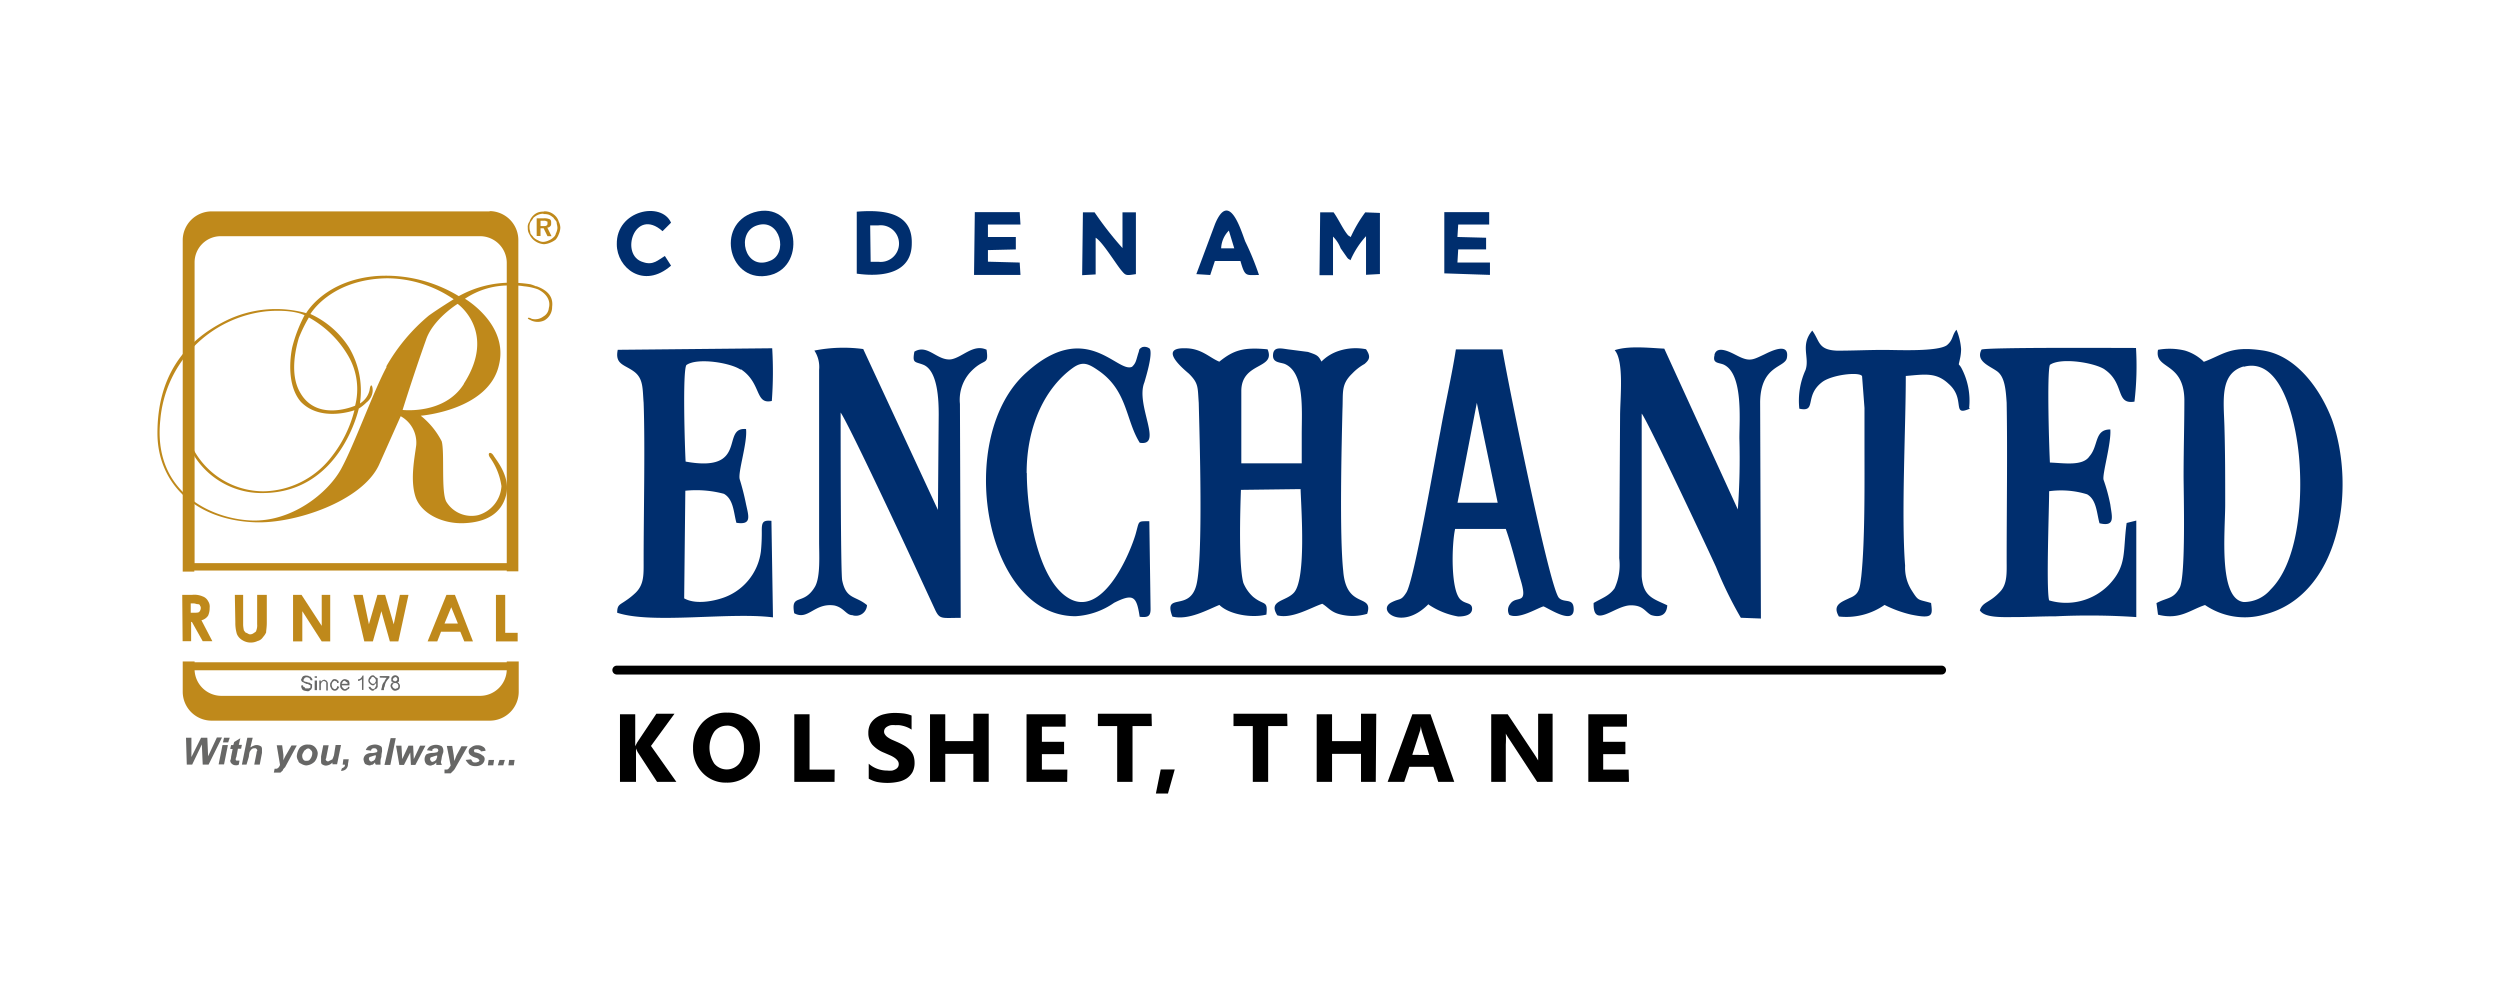 <svg id="Layer_1" data-name="Layer 1" xmlns="http://www.w3.org/2000/svg" viewBox="0 0 259 104"><defs><style>.cls-1{fill:#002e6e;fill-rule:evenodd;}.cls-2{fill:#bf891b;}.cls-3{fill:#676766;}.cls-4{fill:none;stroke:#000;stroke-linecap:round;stroke-miterlimit:10;stroke-width:0.92px;}</style></defs><path class="cls-1" d="M128.6,40.52c0-3.05,3.61-2.24,2.72-4.33-2.48-.24-3.52.08-5,1.28-1-.4-1.85-1.39-3.53-1.39-3.06-.08.24,2.49.4,2.65,1,1,.88,1.39,1,3,.08,3.29.48,16-.24,18.86s-3.47.69-2.49,3.29c1.69.4,3.61-.7,4.87-1.21,1,1,3.37,1.39,4.87,1,.16-1.53-.24-.89-1.39-1.85a4,4,0,0,1-1-1.44c-.49-1.77-.33-7.39-.25-9.63l6.18-.08c.08,2.25.57,9.14-.64,10.67-.8,1-2.78.8-1.77,2.41,1.53.4,3.48-.81,4.66-1.2.64.39.88.88,1.93,1.12a5.23,5.23,0,0,0,2.72-.08c.7-2.17-2.16-.4-2.48-4.42-.4-3.76-.17-13-.08-16.77.08-1.77-.16-2.57,1-3.69a5.36,5.36,0,0,1,1.28-1c.57-.48.64-.81.16-1.53a5.58,5.58,0,0,0-2.78.16,4.49,4.49,0,0,0-1.84,1.12c-.32-.64-.48-.69-1.39-1l-1.85-.24c-.8-.08-1.68-.4-1.77.48s.65.81,1.2,1c2.09.89,1.77,4.74,1.77,7.31V48H128.6Z"/><path class="cls-1" d="M177.64,36.75c-.25.88.32.8.88,1,2.09.88,1.68,5.7,1.68,7.65a73.22,73.22,0,0,1-.16,7.38l-7.62-16.66c-1.61-.08-3.69-.32-5.14.16,1,1.12.56,5.06.56,6.82l-.09,14.72a5.77,5.77,0,0,1-.48,3.13c-.57.8-1.29,1-2.17,1.52-.08,2.78,2.17.24,3.86.24,1.28,0,1.44.64,2.08,1,.24.09,1.6.49,1.69-1-1.45-.69-2.49-.88-2.65-3V42.85c.48.48,6.9,14.13,7.7,15.89A40.92,40.92,0,0,0,180.35,64l2.08.08-.08-22.47c.08-3.86,2.65-3.48,2.78-4.58.25-1.61-1.68-.64-2.33-.32-1.2.56-1.52.8-2.78.16-.64-.32-2.16-1.2-2.41-.08Z"/><path class="cls-1" d="M94.73,36.43c-.24,1.28.08,1,1,1.39,1.44.69,1.52,3.69,1.52,5.14l-.08,9.87L89.43,36.16a15.43,15.43,0,0,0-5.06.16,3.09,3.09,0,0,1,.49,2V56.09c0,1.39.15,3.61-.41,4.66-1.2,2.08-2.56.64-2.17,2.78,1.45.8,2.09-1.12,4.17-.8,1,.23,1.21,1,1.85,1a1.14,1.14,0,0,0,1.45-.69,1,1,0,0,0,.07-.35c-1.2-1-2.16-.57-2.57-2.57-.16-.81-.16-15.09-.16-17.38.8,1.12,6.83,14,7.87,16.29l1.93,4.17c.48,1,.69.81,2.64.81l-.08-22.16a4.26,4.26,0,0,1,1-3.21c1.52-1.68,2-.64,1.76-2.41-1.39-.64-2.49.8-3.69,1-1.44.16-2.4-1.61-3.77-.81Z"/><path class="cls-1" d="M232.45,38c4.18-1.12,5.57,6.51,5.78,10,.32,4.57-.32,10.43-3,13.08a3.63,3.63,0,0,1-2.78,1.29c-2.65-.32-1.92-7.31-1.92-10.12s0-5.38-.08-8.1-.49-5.46,2-6.19Zm-4.17-.56a4.77,4.77,0,0,0-1.92-1.12,6.72,6.72,0,0,0-2.79-.08c-.4,2.08,2.65,1.2,2.73,5.14,0,2.65-.08,5.29-.08,7.94,0,1.69.24,10.35-.4,11.56s-1.29,1-2.41,1.6l.16,1.2c2.25.57,3.29-.48,4.87-1a7.29,7.29,0,0,0,6.1,1c7.79-1.93,9.63-12.85,7.07-20.17-1.13-3-3.62-6.74-7.31-7.22-3.29-.48-4,.48-6,1.2Z"/><path class="cls-1" d="M218,38.25c2.16,1.44,1.12,3.69,3.13,3.36a31.47,31.47,0,0,0,.16-5.56c-1.93,0-15.09-.08-16,.16-.64,1.2.8,1.68,1.6,2.25s.91,1.88,1,3.27c.09,5.05,0,11.07,0,16.29,0,1.29.09,2.49-.69,3.29-1.12,1.2-1.77,1-2.09,1.92.49.81,2.41.7,3.62.7,1.39,0,2.78-.08,4.25-.08a72.5,72.5,0,0,1,8.34.08v-10l-1,.25c-.41,3,.07,4.41-1.85,6.42a6.21,6.21,0,0,1-6.18,1.6c-.32-1.12,0-9.47,0-11.31a9.16,9.16,0,0,1,3.93.32c1,.56,1,2,1.29,3,1.68.4,1.28-.7,1.12-1.93a17.76,17.76,0,0,0-.7-2.57c-.16-.56.81-3.77.7-5.22-1.68,0-1.2,1.69-2.16,2.78-.7,1.05-2.65.7-4.1.65-.08-1.53-.32-9.31,0-10.12,1.13-.8,4.65-.23,5.7.49Z"/><path class="cls-1" d="M153,41.73l2.16,10.35H151Zm-5.06,20.86a7.9,7.9,0,0,0,3.13,1.28c.7,0,1.44-.16,1.44-.8s-.64-.48-1.12-.89c-1.13-.8-1-5.77-.64-7.38H156c.57,1.61,1,3.37,1.45,5,1,3.13-.32,1.76-1,2.78a1,1,0,0,0-.09,1.12c1,.49,2.79-.64,3.54-.88.48.16,3.29,2.08,3.13.16-.08-1.05-1-.48-1.53-1.05-1-1.12-5.37-22.78-5.85-25.73h-4.82c-.41,2.65-1.13,5.78-1.61,8.51-.48,2.4-2.72,15.49-3.53,16.69-.56.88-.64.55-1.52,1-1.61.8,1,3,3.77.24Z"/><path class="cls-1" d="M76.75,38.25c2.17,1.44,1.44,3.69,3.21,3.29A40.36,40.36,0,0,0,80,36.08L64,36.24c-.32,1.52.69,1.52,1.68,2.25s.88,1.79,1,3.24c.16,4.33,0,11.63,0,16.29,0,1.45.07,2.49-.81,3.37a7.42,7.42,0,0,1-1.12.89c-.56.39-.81.39-.81,1.2,3.62,1.2,11.64-.09,16.14.48l-.16-10c-.89-.09-1,.16-1,1a19.51,19.51,0,0,1-.09,2.16,5.88,5.88,0,0,1-4.09,4.87c-1,.32-2.73.64-3.86,0L71,50.84a11.08,11.08,0,0,1,4,.32c1,.57,1,1.93,1.29,3,1.6.25,1.28-.64,1-1.92a26.13,26.13,0,0,0-.65-2.57c-.23-.7.81-3.78.65-5.22-2.65-.24.32,4.57-6.26,3.37-.08-1.39-.33-9.39.08-10,1.12-.8,4.57-.24,5.62.48Z"/><path class="cls-1" d="M204,42.29a7.24,7.24,0,0,0-.8-4.17c-.32-.57-.32-.09-.16-.89a4.82,4.82,0,0,0,.13-1.07,6.35,6.35,0,0,0-.48-2c-.48.57-.32,1.05-1,1.61-1,.69-5.22.48-6.5.48-1.61,0-3.21.08-4.87.08-2-.08-1.77-1-2.57-2.08-1.28,1.52-.24,2.78-.7,4.09a7.67,7.67,0,0,0-.64,4c1.85.4.48-1.28,2.33-2.73,1-.8,3.93-1.12,4.17-.64l.25,3.29v3.53c0,3.93.07,10.12-.33,13.91-.16,1.21-.16,1.85-1.2,2.25-.8.4-1.85.69-1.12,1.92a6.92,6.92,0,0,0,4.73-1.2,12.17,12.17,0,0,0,2.73,1c2.33.48,2.25.07,2.09-1.2-1.4-.41-1.28-.16-2-1.29a4.39,4.39,0,0,1-.69-2.57c-.41-5.22.07-14.2.07-19.66,1.93-.16,3.13-.41,4.42.8,1.85,1.6.24,3.47,2.25,2.57Z"/><path class="cls-1" d="M106.36,49c0-5,2-8.91,4.82-10.91,1-.7,1.6-.41,2.65.32,3,2.08,2.78,5.13,4.25,7.46,2.49.4-.48-3.93.48-6.26.16-.56.88-2.89.56-3.48a.85.85,0,0,0-.8-.16c-.4.24-.24.24-.4.64-.24.8-.24,1-.64,1.39-1.53.7-4.73-5-10.92.57-7.54,6.66-4.41,25.27,5.06,25.27a7.72,7.72,0,0,0,4-1.39c2-1,2.33-.69,2.65,1.45.8.08,1.13,0,1.13-.8L119.07,54c-1.29,0-1-.09-1.45,1.44-.8,2.57-3.53,8.42-6.82,6.58s-4.42-9-4.42-13Z"/><path class="cls-1" d="M136.7,28.51h1.4v-4a3.39,3.39,0,0,1,.79,1.21l.7,1c.24.24,0,0,.32.24a9,9,0,0,1,1.61-2.49v4l1.44-.08V22.06L141.44,22a14.08,14.08,0,0,0-1.51,2.57l-.08-.08c-.08,0-.08-.08-.16-.08-.56-.64-1-1.68-1.53-2.41h-1.39Z"/><path class="cls-1" d="M112.11,28.51l1.4-.08v-3.8c.69.4,2,2.57,2.65,3.37.47.56.47.56,1.52.4V22h-1.39v3.7A35.22,35.22,0,0,1,113.4,22h-1.21Z"/><path class="cls-1" d="M78.43,23.35c2.41-.81,3.3,3,1.29,3.69C77.15,28.08,76.18,24.07,78.43,23.35ZM78.11,22c-4.09,1.28-2.57,7.54,1.69,6.5C83.73,27.49,82.58,20.67,78.11,22Z"/><path class="cls-1" d="M90.15,23.35H91a1.9,1.9,0,1,1,0,3.77h-.8Zm-1.39,5c2.89.41,5.7-.16,5.7-3.13.08-3.13-2.73-3.53-5.7-3.29Z"/><polygon class="cls-1" points="100.91 28.48 105.72 28.48 105.64 27.2 102.35 27.11 102.35 25.91 105.24 25.84 105.24 24.55 102.35 24.55 102.35 23.26 105.72 23.26 105.64 21.98 100.99 21.98 100.91 28.48"/><polygon class="cls-1" points="149.63 28.32 154.36 28.48 154.36 27.2 150.99 27.2 151.07 25.84 153.96 25.84 153.96 24.63 150.99 24.55 151.07 23.26 154.28 23.26 154.28 21.98 149.63 21.98 149.63 28.32"/><path class="cls-1" d="M126.51,25.73a2.77,2.77,0,0,1,.8-1.84l.56,1.84Zm-2.57,2.67,1.44.09.48-1.45h2.65c.48,1.68.56,1.45,1.92,1.45A29,29,0,0,0,129,25c-.48-1.28-1.68-5.3-3.13-1.77Z"/><path class="cls-1" d="M69.52,27.52l-.64-1c-.69.4-1.2,1-2.24.64-2.51-.69-.89-5.78,2-3.21l.88-.88c-1-2.25-5.69-1.29-5.62,2.24C63.9,27.76,66.68,30,69.52,27.52Z"/><path class="cls-2" d="M18.88,61.63h1a2.15,2.15,0,0,1,1.12.16,1,1,0,0,1,.56.49,1,1,0,0,1,.16.69,1.89,1.89,0,0,1-.16.81,1.17,1.17,0,0,1-.69.48L22,66.43H21l-1.12-2h-.08v2h-.88Zm.88,1.85h.33c.23,0,.47,0,.55-.09a.59.59,0,0,0,.16-.4.32.32,0,0,0-.08-.24c0-.08-.08-.16-.24-.16s-.23-.08-.48-.08h-.24Z"/><path class="cls-2" d="M24.33,61.63h.86v3.13a3.43,3.43,0,0,0,.08.56c.08.08.16.24.24.24s.24.16.4.16a.64.64,0,0,0,.41-.16c.16-.08.23-.16.23-.24a1.39,1.39,0,0,0,.09-.64V61.63h1v2.89c0,.48-.07.8-.07,1a1.75,1.75,0,0,1-.32.48.92.92,0,0,1-.57.41,1.62,1.62,0,0,1-.69.16,1.61,1.61,0,0,1-.88-.25,1.32,1.32,0,0,1-.57-.64,4,4,0,0,1-.16-1.2Z"/><polygon class="cls-2" points="30.36 61.63 31.24 61.63 33.33 64.84 33.33 61.63 34.21 61.63 34.21 66.45 33.33 66.45 31.32 63.32 31.32 66.45 30.36 66.45 30.36 61.63"/><polygon class="cls-2" points="36.62 61.63 37.58 61.63 38.22 64.68 39.1 61.63 39.9 61.63 40.79 64.68 41.43 61.63 42.32 61.63 41.27 66.45 40.39 66.45 39.51 63.32 38.63 66.45 37.74 66.45 36.62 61.63"/><path class="cls-2" d="M46.25,61.63h.88L49,66.45H48.1l-.41-1h-2l-.39,1h-1Zm.5,1.28-.7,1.69h1.39Z"/><polygon class="cls-2" points="51.38 61.63 52.34 61.63 52.34 65.56 53.63 65.56 53.63 66.45 51.38 66.45 51.38 61.63"/><path class="cls-2" d="M50.74,21.9H21.93a3,3,0,0,0-3,2.93V59.22h1.2v-.11H52.5v.08h1.2V24.87a3,3,0,0,0-3-3h0ZM52.5,58.34H20.16V27.2a2.71,2.71,0,0,1,2.69-2.73H49.78A2.77,2.77,0,0,1,52.5,27.2Zm0,10.27H20.16v-.08H18.93v3.13a3,3,0,0,0,3,3H50.74a3,3,0,0,0,3-3V68.53H52.5Zm-2.72,3.48H22.89a2.79,2.79,0,0,1-2.73-2.65H52.5A2.78,2.78,0,0,1,49.78,72.09Z"/><path class="cls-2" d="M54.19,29.69h0m1.4,0a3.81,3.81,0,0,0-.64-.24h0a12.84,12.84,0,0,0-1.85-.16,11,11,0,0,0-5.57,1.39,14.51,14.51,0,0,0-8.43-2.09c-5.45.4-7.38,3.85-7.38,3.85a11.77,11.77,0,0,0-8.35.8C19,35.41,16.31,39.1,16.31,44.88c0,5.06,3.78,9,10.11,9.23,4.1.16,11.08-2.16,12.84-5.94l2.25-5.05a3.12,3.12,0,0,1,1.61,3c-.16,1.28-.64,3.53-.09,5.3s2.79,2.88,5.07,2.78,3.85-1,4.33-2.9-1-3.61-1.29-4.09-.69-.32-.4.16a6.7,6.7,0,0,1,1.21,3,3.33,3.33,0,0,1-2.42,3,3.06,3.06,0,0,1-3.29-1.39c-.56-1-.16-5.14-.48-6.26a8.1,8.1,0,0,0-2.17-2.65s7.07-.56,8.11-5.29c1-4.18-3.53-6.83-3.53-6.83A8.1,8.1,0,0,1,53,29.58a6.22,6.22,0,0,1,1.29.08,5.62,5.62,0,0,1,1.45.32c1.12.56,1.28,1.39,1.12,1.93a1.1,1.1,0,0,1-.57.88,1.39,1.39,0,0,1-1.2.24c-.16-.08-.32-.16-.4-.08h0c0,.08,0,.08.32.24a1.61,1.61,0,0,0,1.39,0,1.58,1.58,0,0,0,.8-1.39c.09-.7-.07-1.61-1.68-2.17ZM32,32.89a10.68,10.68,0,0,1,4.09,4,6.84,6.84,0,0,1,.7,5.14s-3.91,1.73-5.67-1.32c-1.2-2-.4-4.87-.16-5.7A15.07,15.07,0,0,1,32,32.89ZM40.06,38c-1.39,2.57-3.36,8.11-4.73,10.6S30.2,54.11,26,53.92s-10.19-3-9.39-10.43a12.37,12.37,0,0,1,11-11.24c2.81-.24,3.94.41,3.94.41A14.8,14.8,0,0,0,30.27,36c-.23,1.12-.55,3.93.89,5.62,2.08,2.16,5.56.88,5.56.88a12.87,12.87,0,0,1-2.41,4.87,9.07,9.07,0,0,1-7.06,3.53,8.28,8.28,0,0,1-7.71-5.46c-.24-.69-.4-.56-.24.08a8.26,8.26,0,0,0,8,5.56c8-.08,9.87-8.75,9.87-8.75a4.5,4.5,0,0,0,.8-.64,1.61,1.61,0,0,0,.64-1.21c0-.64-.23-.8-.32-.07a2.21,2.21,0,0,1-1,1.39A8.82,8.82,0,0,0,36.16,36a9.33,9.33,0,0,0-4-3.47s2.09-3.61,7.94-3.7A12.32,12.32,0,0,1,47,31s-1.61,1-2.57,1.69a19.22,19.22,0,0,0-4.42,5.29Zm8,1.77c-2,3.21-6.35,2.7-6.35,2.7s1.12-3.61,2.41-7.22c.7-2.17,3.29-3.77,3.29-3.77s4.1,2.88.65,8.26Z"/><path class="cls-3" d="M31.24,71h.16c0,.08,0,.16.08.16s.08.08.16.16H32l.16-.08V71L32,70.93a.29.29,0,0,0-.24-.07c-.16-.09-.24-.09-.32-.17a.3.3,0,0,1-.16-.08.3.3,0,0,1-.08-.24.3.3,0,0,0,.08-.16c.08-.08.08-.16.16-.16A.51.51,0,0,1,31.8,70a.3.3,0,0,1,.24.08c.16,0,.16.08.24.16a.26.26,0,0,1,.08.24H32.2c-.08-.08-.08-.16-.16-.24a1.13,1.13,0,0,0-.24-.08.43.43,0,0,0-.24.08l-.11.17v.16c.08,0,.16.08.32.08a.72.72,0,0,0,.32.08c.08.08.16.16.24.16v.24a.3.3,0,0,1-.08.24c0,.08-.08.08-.16.16a.26.26,0,0,1-.24.08,2.83,2.83,0,0,1-.4-.08c-.08-.08-.16-.08-.16-.16a.5.5,0,0,1-.08-.32Zm1.6-.78H32.6v-.16h.24Zm-.24,0h.24m0,1.28H32.6v-1h.24Zm-.24,0h.24m.24,0v-1h.16v.16a.44.44,0,0,1,.4-.24l.16.08.08.08.08.16v.8H33.8V70.7l-.08-.08-.16-.08a.25.25,0,0,0-.16.08.4.4,0,0,0-.16.32v.56Zm1.84-.42.24.08c-.08.08-.08.16-.16.24a.39.39,0,0,1-.56.07.27.27,0,0,1-.08-.07c-.08-.16-.16-.24-.16-.4s0-.24.08-.32a2,2,0,0,1,.16-.24.29.29,0,0,1,.24-.08.4.4,0,0,1,.32.16c.08,0,.08.08.08.24h-.16c0-.08,0-.16-.08-.16l-.16-.08c-.07,0-.16.08-.24.16a1,1,0,0,0-.08.24.89.89,0,0,0,.08.32c.08.08.17.16.24.16a.25.25,0,0,0,.16-.08A.24.24,0,0,0,34.92,71.1Zm1.12.08h.16c0,.16-.07.24-.16.24a.39.39,0,0,1-.32.16.42.42,0,0,1-.32-.16.46.46,0,0,1-.16-.4c0-.24,0-.32.16-.48a.42.42,0,0,1,.32-.16.88.88,0,0,1,.41.16.61.61,0,0,1,.07.4V71h-.79a.34.34,0,0,0,.09.24c.07.08.16.16.23.16a.25.25,0,0,0,.16-.08.16.16,0,0,0,.16-.16Zm-.64-.32H36c0-.08,0-.16-.07-.16s-.16-.16-.25-.16a.35.35,0,0,0-.16.08C35.49,70.7,35.4,70.78,35.4,70.86Zm2.25.64H37.5V70.38c-.08,0-.08.08-.16.08a.33.33,0,0,1-.25.08v-.16a.42.42,0,0,0,.33-.16c.08-.08.08-.16.16-.24h.08Zm.48-.32h.27c0,.08,0,.08.09.16l.16.08.16-.08.07-.08c0-.08,0-.08.09-.16v-.32l-.16.16c-.09.08-.09.08-.16.08a.39.39,0,0,1-.32-.16.4.4,0,0,1-.17-.32.56.56,0,0,1,.17-.4.39.39,0,0,1,.32-.16c.07,0,.16.08.23.16s.16.08.25.16v.88c-.09.16-.16.24-.25.24s-.16.16-.23.16a.39.39,0,0,1-.32-.16c-.09,0-.09-.16-.17-.24Zm.81-.64a.34.34,0,0,0-.09-.24c-.07-.08-.16-.16-.23-.16a.16.16,0,0,0-.16.16.38.38,0,0,0-.16.24.4.4,0,0,0,.16.24c.08.08.07.08.16.08a.27.27,0,0,0,.23-.08C38.85,70.7,38.94,70.62,38.94,70.54Zm.4-.32v-.16h1v.18a2.08,2.08,0,0,0-.32.4,1.19,1.19,0,0,0-.16.48.62.62,0,0,0-.08.4H39.5c0-.13.06-.26.08-.4s.08-.32.24-.48a1.63,1.63,0,0,1,.24-.4Zm1.44.48c-.08,0-.16-.08-.24-.08v-.24a.3.3,0,0,1,.08-.24.4.4,0,0,1,.32-.16.42.42,0,0,1,.33.16.29.29,0,0,1,.07.24v.24c-.07,0-.07.08-.16.08.09.08.16.08.16.16a.27.27,0,0,1,.09.24.46.46,0,0,1-.09.32.79.79,0,0,1-.4.16.4.4,0,0,1-.32-.16.65.65,0,0,1-.16-.32.3.3,0,0,1,.08-.24C40.54,70.78,40.62,70.7,40.78,70.7Zm-.08-.32c0,.08,0,.16.08.16s.08.08.16.08l.16-.08.08-.16-.07-.14a.27.27,0,0,0-.16-.08l-.16.08Zm-.08.69.08.16.08.09.16.07c.08,0,.16-.07.24-.07a.3.3,0,0,0,.09-.25.29.29,0,0,0-.09-.21.4.4,0,0,0-.48,0c0,.08-.08.16-.08.24Z"/><path class="cls-3" d="M21.61,79.21H21l-.09-2.09-1,2.09h-.56l-.08-2.78h.56v2l1-2h.65l.08,1.92.91-1.95H23Zm1.6-2.78h.59l-.16.48H23.1Zm-.16.76h.56l-.4,2h-.56Zm.8.4.09-.4h.23l.09-.32.64-.39-.16.69h.32l-.08.4h-.33l-.16.84a.6.6,0,0,0-.07.32l.07.07h.32l-.07.41a.46.46,0,0,1-.32.07.57.57,0,0,1-.41-.16.45.45,0,0,1-.16-.32.86.86,0,0,0,.09-.39l.16-.81Zm1.69,1.62h-.48l.56-2.78h.56l-.24,1c.16-.08.24-.16.32-.16a.7.7,0,0,1,.4-.08.86.86,0,0,1,.41.16.51.51,0,0,1,.07.32V78l-.23,1.21h-.57L26.58,78a.44.44,0,0,1,.08-.25.3.3,0,0,0-.08-.16c-.08-.07-.08-.07-.16-.07a.54.54,0,0,0-.32.07,1.08,1.08,0,0,0-.24.32,2.64,2.64,0,0,0-.08.49Zm3.13-2h.56l.13,1v.56a4,4,0,0,1,.33-.65l.51-.89h.55l-1.21,2.25c-.16.16-.23.24-.23.32l-.25.24h-.69l.08-.4h.16c.16,0,.32-.16.4-.4Zm2.08,1.13a1.69,1.69,0,0,1,.32-.89,1.08,1.08,0,0,1,.89-.31.9.9,0,0,1,.64.23,1.06,1.06,0,0,1,.32.65,1.48,1.48,0,0,1-.32.88,1.36,1.36,0,0,1-.89.4,1.19,1.19,0,0,1-.48-.16c-.16-.08-.32-.16-.32-.32A.84.84,0,0,1,30.75,78.32Zm1.6-.32a.39.39,0,0,0-.16-.32.36.36,0,0,0-.23-.16.39.39,0,0,0-.32.16c-.09,0-.17.16-.25.32a.5.5,0,0,0-.08.32.59.59,0,0,0,.16.4.31.31,0,0,0,.24.08c.16,0,.32,0,.41-.16A1,1,0,0,0,32.35,78Zm1.14-.81h.56l-.24,1.21a.41.41,0,0,1-.08.24l.08.16a.35.35,0,0,1,.16.08l.16-.08.16-.08.16-.08c0-.08.08-.16.08-.24a.68.68,0,0,0,.08-.24l.16-1h.56l-.41,2h-.48V79a1,1,0,0,1-.7.32.77.77,0,0,1-.4-.16c-.08-.07-.08-.23-.08-.39v-.4Zm2.08,1.45h.56l-.08.48a.7.7,0,0,1-.23.56.72.72,0,0,1-.49.16l.08-.24c.09-.08.16-.08.25-.16a.28.28,0,0,0,.07-.24H35.5Zm2.89-.89-.56-.07a.81.81,0,0,1,.32-.41,1.59,1.59,0,0,1,.64-.16,1.21,1.21,0,0,1,.56.16c.16.08.16.25.16.41v.16a2.6,2.6,0,0,0-.07.56,1.32,1.32,0,0,0-.09.48v.32h-.48a.3.3,0,0,1-.08-.24l-.24.24c-.16,0-.24.08-.32.08a1.19,1.19,0,0,1-.48-.16,1.19,1.19,0,0,1-.16-.48.68.68,0,0,1,.24-.48,1,1,0,0,1,.64-.16,2,2,0,0,0,.48-.09.19.19,0,0,0,.08-.16L39,77.59a.33.33,0,0,0-.24-.07.36.36,0,0,0-.24.07.35.35,0,0,0-.08.16Zm.48.48h-.08c-.32.09-.48.17-.56.17a.3.3,0,0,0-.08.24l.08.16a.35.35,0,0,0,.16.08c.08,0,.16-.08.24-.08l.16-.16c0-.08.08-.16.08-.32Zm.89,1,.64-2.78H41l-.56,2.78Zm3.2,0h-.46l-.07-1.29-.65,1.29h-.48l-.34-2h.56l.08,1.39.65-1.39h.48l.07,1.39.65-1.39h.56Zm1.77-1.45-.56-.07a.81.81,0,0,1,.32-.41,1.32,1.32,0,0,1,.64-.16,1.25,1.25,0,0,1,.57.16.7.7,0,0,1,.16.41v.16c0,.07-.09.23-.16.56a4,4,0,0,1-.09.48c0,.16.09.24.09.32H45.2V79a1.08,1.08,0,0,1-.32.24c-.08,0-.16.08-.32.08a.87.87,0,0,1-.4-.16.81.81,0,0,1,0-1,1.53,1.53,0,0,1,.7-.16,2,2,0,0,0,.48-.09.27.27,0,0,1,.08-.16l-.06-.15a.27.27,0,0,0-.24-.07.26.26,0,0,0-.24.07c-.09,0-.09.09-.09.16Zm.49.48H45.2c-.32.09-.48.17-.56.17a.3.3,0,0,0-.08.24l.08.16a.3.3,0,0,0,.16.08c.08,0,.16-.08.24-.08l.16-.16c0-.08.09-.16.09-.32Zm1-1h.56l.16,1a3.43,3.43,0,0,0,.08.56,3.91,3.91,0,0,1,.24-.65l.48-.88h.64l-1.28,2.25a1.08,1.08,0,0,1-.24.32l-.24.24h-.64v-.4h.24c.16,0,.24-.16.4-.4Zm1.93,1.45.57-.06c.09.08.09.16.17.24s.16.08.32.08.24-.08.32-.08l.08-.16-.1-.08c0-.08-.08-.08-.24-.16a1.38,1.38,0,0,1-.55-.25.47.47,0,0,1-.18-.63.45.45,0,0,1,.18-.18,1,1,0,0,1,.7-.24.92.92,0,0,1,.56.16.47.47,0,0,1,.25.41l-.48.07a.19.19,0,0,0-.17-.16.27.27,0,0,0-.24-.07h-.24l-.08.16.08.16a1.14,1.14,0,0,1,.32.07,1.34,1.34,0,0,1,.49.25.41.41,0,0,1,.23.4.73.73,0,0,1-.23.48,1,1,0,0,1-.7.23,1.14,1.14,0,0,1-.65-.16,1.83,1.83,0,0,1-.39-.48Zm2.4,0h.57l-.09.56h-.56Zm1.13,0h.55l-.16.56h-.57Zm1,0h.56l-.08.56h-.56Z"/><path class="cls-2" d="M56,22.87v.55h.32c.16,0,.24,0,.32-.07s.08-.09.08-.25,0-.16-.08-.16a.45.45,0,0,0-.32-.07Zm-.4-.25h.7a1.39,1.39,0,0,1,.64.09c.16.07.16.23.16.39s0,.25-.08.32a.4.4,0,0,1-.32.16l.44.89h-.42l-.4-.82H56v.8h-.4Zm.7-.48a1.46,1.46,0,0,0-.55.11,1.8,1.8,0,0,0-.49.32c-.08.17-.24.33-.32.49a1.19,1.19,0,0,0-.08.56c0,.23.08.32.08.48s.24.32.32.48a1.43,1.43,0,0,0,.49.32,1,1,0,0,0,.55.16,1.62,1.62,0,0,0,.57-.16,1.49,1.49,0,0,0,.48-.32.68.68,0,0,0,.24-.4,1.39,1.39,0,0,0,.16-.56c0-.24-.08-.4-.08-.56s-.24-.32-.32-.49a2.17,2.17,0,0,0-.47-.32,1.51,1.51,0,0,0-.56-.07Zm0-.24A1.53,1.53,0,0,1,57,22a1.64,1.64,0,0,1,.57.4,1.4,1.4,0,0,1,.32.57,1.44,1.44,0,0,1,.16.64,1.88,1.88,0,0,1-.16.65,1.85,1.85,0,0,1-.32.56,2.39,2.39,0,0,1-.56.32,2,2,0,0,1-.65.16,1.81,1.81,0,0,1-1.2-.56,1.92,1.92,0,0,1-.32-.48,1.14,1.14,0,0,1-.16-.65.86.86,0,0,1,.17-.64,1.49,1.49,0,0,1,.32-.56,1.41,1.41,0,0,1,.57-.4,1.53,1.53,0,0,1,.64-.08Z"/><path d="M70.07,81h-2l-2-3.07a3.39,3.39,0,0,1-.18-.39h0V81H64.23v-7h1.58v3.31h0l.2-.39L68,73.94h1.88l-2.44,3.34Z"/><path d="M75.26,81.08a3.28,3.28,0,0,1-2.46-1,3.56,3.56,0,0,1-1-2.56,3.79,3.79,0,0,1,1-2.69,3.34,3.34,0,0,1,2.56-1,3.18,3.18,0,0,1,2.43,1,3.65,3.65,0,0,1,.94,2.6,3.79,3.79,0,0,1-1,2.67A3.33,3.33,0,0,1,75.26,81.08Zm.06-5.9A1.65,1.65,0,0,0,74,75.8a3,3,0,0,0,0,3.31,1.69,1.69,0,0,0,2.59,0,2.58,2.58,0,0,0,.48-1.64,2.79,2.79,0,0,0-.5-1.68,1.55,1.55,0,0,0-1.28-.62Z"/><path d="M86.46,81H82.29v-7h1.58v5.73h2.6Z"/><path d="M90,80.67V79.12a2.76,2.76,0,0,0,.92.54,2.94,2.94,0,0,0,1,.17,2.24,2.24,0,0,0,.52,0,1.4,1.4,0,0,0,.38-.16.66.66,0,0,0,.22-.22.59.59,0,0,0,.07-.29.58.58,0,0,0-.12-.36,1.3,1.3,0,0,0-.32-.3,2.77,2.77,0,0,0-.48-.26l-.6-.26a3.26,3.26,0,0,1-1.23-.84,1.85,1.85,0,0,1-.4-1.2,1.93,1.93,0,0,1,.21-.94,2,2,0,0,1,.61-.65,2.36,2.36,0,0,1,.88-.37,4.63,4.63,0,0,1,1-.12,8.06,8.06,0,0,1,1,.06,3.46,3.46,0,0,1,.78.21v1.46a2.46,2.46,0,0,0-.39-.22,3,3,0,0,0-.42-.15,3.43,3.43,0,0,0-.44-.09,2.94,2.94,0,0,0-.42,0,2,2,0,0,0-.48,0,1.26,1.26,0,0,0-.38.15.72.72,0,0,0-.24.22.6.6,0,0,0-.08.29.5.5,0,0,0,.1.31,1,1,0,0,0,.26.27,2.91,2.91,0,0,0,.42.25l.55.24a7.69,7.69,0,0,1,.76.38,2.71,2.71,0,0,1,.57.44,1.75,1.75,0,0,1,.37.57,2.15,2.15,0,0,1,.13.75,2.08,2.08,0,0,1-.22,1,2,2,0,0,1-.61.65,2.55,2.55,0,0,1-.89.35,5.47,5.47,0,0,1-1.07.11,5.77,5.77,0,0,1-1.1-.1A3.16,3.16,0,0,1,90,80.67Z"/><path d="M102.43,81h-1.59V78.1H97.93V81H96.35v-7h1.58v2.78h2.91V73.94h1.59Z"/><path d="M110.56,81h-4.21v-7h4.05v1.28h-2.46v1.57h2.3v1.28h-2.3v1.6h2.64Z"/><path d="M119.33,75.22h-2V81h-1.59V75.22h-2V73.94h5.56Z"/><path d="M121.7,79.72,121,82.21h-1.25l.5-2.49Z"/><path d="M133.38,75.22h-2V81h-1.59V75.22h-2V73.94h5.56Z"/><path d="M142.53,81H141V78.1H138V81h-1.59v-7H138v2.78H141V73.94h1.58Z"/><path d="M150.66,81H149l-.5-1.56H146L145.48,81h-1.72l2.56-7h1.88Zm-2.59-2.78-.75-2.38a3.5,3.5,0,0,1-.12-.63h0a2.13,2.13,0,0,1-.12.61l-.77,2.38Z"/><path d="M160.85,81h-1.6l-2.89-4.42A5.65,5.65,0,0,1,156,76h0a8.69,8.69,0,0,1,0,1.14V81h-1.51v-7h1.71L159,78.21c.13.19.24.39.35.57h0q0-.48,0-1V73.94h1.5Z"/><path d="M168.76,81h-4.21v-7h4v1.28h-2.47v1.57h2.31v1.28h-2.3v1.6h2.64Z"/><line class="cls-4" x1="63.9" y1="69.42" x2="201.15" y2="69.42"/></svg>